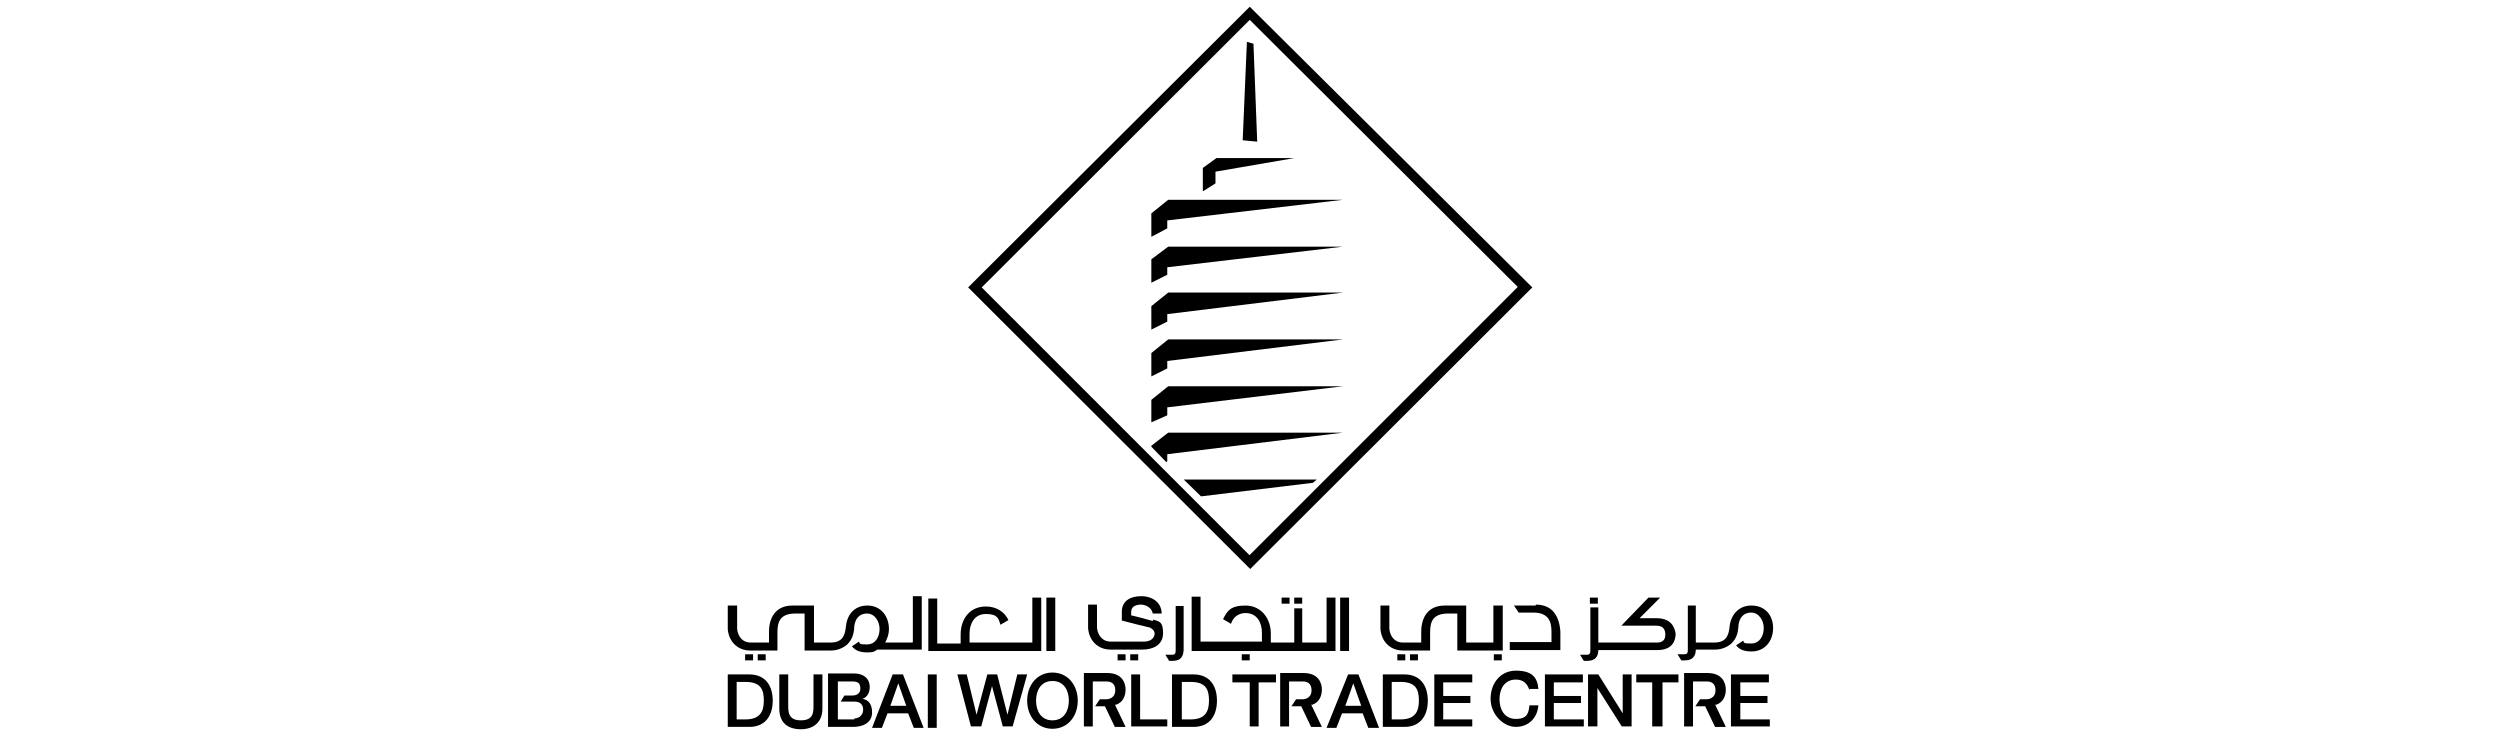 <svg width="371" height="109" viewBox="0 0 371 109" fill="none" xmlns="http://www.w3.org/2000/svg">
<path d="M185.461 1L143.672 42.65L185.531 84.44L227.39 42.65L185.461 1ZM185.461 82.423L145.688 42.65L185.461 2.947L225.234 42.581L185.461 82.354V82.423Z" fill="black"/>
<path d="M173.363 29.648L170.859 31.665V35.142L173.223 33.89V32.708L199.298 29.648H173.363Z" fill="black"/>
<path d="M186.013 6.491L185.04 6.213L184.414 20.815L186.57 21.023L186.013 6.491Z" fill="black"/>
<path d="M180.516 23.461L178.5 24.921V28.398L180.377 27.216V25.477L192.059 23.461H180.516Z" fill="black"/>
<path d="M173.363 64.205L170.859 66.152V66.291L173.084 68.586L173.223 68.447V67.404L199.298 64.205H173.363Z" fill="black"/>
<path d="M173.363 43.416L170.859 45.432V48.909L173.223 47.727V46.614L199.298 43.416H173.363Z" fill="black"/>
<path d="M173.363 36.602L170.859 38.479V41.956L173.223 40.773V39.661L199.298 36.602H173.363Z" fill="black"/>
<path d="M173.363 50.369L170.859 52.386V55.862L173.223 54.68V53.568L199.298 50.369H173.363Z" fill="black"/>
<path d="M173.363 57.322L170.859 59.339V62.676L173.223 61.633V60.451L199.298 57.322H173.363Z" fill="black"/>
<path d="M175.66 71.158L178.233 73.661L194.851 71.645L195.408 71.158H175.66Z" fill="black"/>
<path d="M142.07 100.084H143.461L144.921 106.064L146.52 100.084H147.981L149.51 106.064L150.971 100.084H152.431L150.275 107.802H148.815L147.216 101.822L145.616 107.802H144.087L142.07 100.084Z" fill="black"/>
<path d="M153.751 103.979C153.751 105.439 154.446 106.899 156.184 106.899C157.923 106.899 158.618 105.439 158.618 103.979C158.618 102.518 157.923 101.058 156.184 101.058C154.446 101.058 153.751 102.518 153.751 103.979ZM159.939 103.979C159.939 106.273 158.479 108.151 156.184 108.151C153.89 108.151 152.43 106.273 152.43 103.979C152.43 101.684 153.89 99.807 156.184 99.807C158.479 99.807 159.939 101.684 159.939 103.979Z" fill="black"/>
<path d="M167.871 100.084H169.192V106.759H173.225V107.802H167.871V100.084Z" fill="black"/>
<path d="M175.382 106.759H176.703C178.859 106.759 179.415 105.577 179.415 103.978C179.415 102.379 178.998 101.197 176.703 101.197H175.382V106.829V106.759ZM173.922 100.084H177.12C179.554 100.084 180.597 101.822 180.597 103.978C180.597 106.133 179.554 107.872 177.12 107.872H173.922V100.084Z" fill="black"/>
<path d="M182.887 100.084H189.353V101.266H186.781V107.802H185.459V101.266H182.887V100.084Z" fill="black"/>
<path d="M199.575 104.743H202.009L200.827 101.405L199.645 104.743H199.575ZM200.131 100.084H201.592L204.651 108.011H203.052L202.217 105.855H199.158L198.323 108.011H196.863L200.062 100.084H200.131Z" fill="black"/>
<path d="M206.532 106.759H207.853C210.009 106.759 210.565 105.577 210.565 103.978C210.565 102.379 210.148 101.197 207.853 101.197H206.532V106.829V106.759ZM205.211 100.084H208.409C210.843 100.084 211.886 101.822 211.886 103.978C211.886 106.133 210.843 107.872 208.409 107.872H205.211V100.084Z" fill="black"/>
<path d="M212.852 100.084H218.484V101.266H214.173V103.283H218.206V104.326H214.173V106.759H218.484V107.802H212.852V100.084Z" fill="black"/>
<path d="M226.974 102.446C226.696 101.542 226.14 100.847 224.958 100.847C223.22 100.847 222.524 102.307 222.524 103.767C222.524 105.227 223.22 106.687 224.958 106.687C226.696 106.687 226.835 105.783 226.974 104.671H228.295C228.156 106.548 226.835 107.869 224.958 107.869C223.081 107.869 221.203 105.992 221.203 103.697C221.203 101.403 222.663 99.525 224.958 99.525C227.253 99.525 228.156 100.429 228.295 102.237H226.974V102.376V102.446Z" fill="black"/>
<path d="M229.266 100.084H234.898V101.266H230.587V103.283H234.62V104.326H230.587V106.759H235.037V107.802H229.266V100.084Z" fill="black"/>
<path d="M235.664 100.084H237.194L240.81 105.855V100.084H242.131V107.802H240.67L237.055 102.1V107.802H235.664V100.084Z" fill="black"/>
<path d="M242.824 100.084H249.082V101.266H246.718V107.802H245.188V101.266H242.824V100.084Z" fill="black"/>
<path d="M256.871 100.084H262.503V101.266H258.262V103.283H262.295V104.326H258.262V106.759H262.642V107.802H256.871V100.084Z" fill="black"/>
<path d="M194.705 104.605C195.887 104.188 196.165 103.145 196.165 102.311C196.165 101.476 195.748 99.877 193.453 99.877H189.977V107.804H191.298V101.129H193.314C194.009 101.129 194.635 101.407 194.635 102.45C194.635 103.493 193.801 103.771 193.314 103.771H192.341L191.645 104.814H193.106L194.566 107.873H196.165L194.566 104.536L194.705 104.605Z" fill="black"/>
<path d="M254.65 104.605C255.832 104.188 256.11 103.145 256.11 102.311C256.11 101.476 255.693 99.877 253.399 99.877H249.922V107.804H251.243V101.129H253.259C253.955 101.129 254.581 101.407 254.581 102.45C254.581 103.493 253.746 103.771 253.259 103.771H252.286L251.591 104.814H253.051L254.511 107.873H256.11L254.511 104.536L254.65 104.605Z" fill="black"/>
<path d="M165.576 104.605C166.758 104.188 167.036 103.145 167.036 102.311C167.036 101.476 166.619 99.877 164.324 99.877H160.848V107.804H162.169V101.129H164.185C164.881 101.129 165.506 101.407 165.506 102.45C165.506 103.493 164.672 103.771 164.185 103.771H163.212L162.516 104.814H163.977L165.437 107.873H167.036L165.437 104.536L165.576 104.605Z" fill="black"/>
<path d="M109.321 106.759H110.642C112.798 106.759 113.354 105.577 113.354 103.978C113.354 102.379 112.937 101.197 110.642 101.197H109.321V106.829V106.759ZM108 100.084H111.199C113.632 100.084 114.675 101.822 114.675 103.978C114.675 106.133 113.632 107.872 111.199 107.872H108V100.084Z" fill="black"/>
<path d="M115.648 100.084H116.97V104.604C116.97 105.647 116.97 106.898 118.847 106.898C120.724 106.898 120.724 105.716 120.724 104.604V100.084H122.045V105.16C122.045 107.176 120.724 108.219 118.847 108.219C116.97 108.219 115.648 107.315 115.648 105.16V100.084Z" fill="black"/>
<path d="M132.056 104.743H134.49L133.308 101.405L132.126 104.743H132.056ZM132.543 100.084H134.003L137.063 108.011H135.603L134.768 105.855H131.709L130.874 108.011H129.414L132.474 100.084H132.543Z" fill="black"/>
<path d="M139.009 100.084H137.688V108.011H139.009V100.084Z" fill="black"/>
<path d="M126.773 106.76H124.339V101.127H126.495C127.329 101.127 127.677 101.406 127.677 102.17C127.677 102.935 127.12 103.213 126.495 103.213H125.313L124.756 104.117H126.773C127.607 104.117 128.094 104.534 128.094 105.299C128.094 106.064 127.538 106.62 126.773 106.62M128.024 103.7C128.72 103.422 129.067 102.796 129.067 101.962C129.067 100.641 128.094 99.945 126.773 99.945H122.879V107.872H126.495C128.511 107.872 129.415 106.968 129.415 105.717C129.415 104.465 128.859 103.839 127.955 103.7" fill="black"/>
<path d="M237.12 88.682H235.938V89.586H237.12V88.682Z" fill="black"/>
<path d="M227.875 89.864H224.677L225.372 90.907H227.527C229.683 90.907 230.239 92.089 230.239 93.688V95.287H224.051V96.469H231.56V93.757C231.421 91.463 230.378 89.725 227.945 89.725" fill="black"/>
<path d="M208.545 97.094H207.363V97.998H208.545V97.094Z" fill="black"/>
<path d="M210.424 97.094H209.242V97.998H210.424V97.094Z" fill="black"/>
<path d="M222.866 97.094H221.684V97.998H222.866V97.094Z" fill="black"/>
<path d="M222.938 89.863H221.617V95.356H217.584V89.863H214.385C211.952 89.863 210.909 91.602 210.909 93.757V95.356H208.197C207.015 95.356 206.32 94.522 206.181 93.34V89.863H204.859V93.34C204.998 95.217 206.32 96.538 208.197 96.538H212.23V93.827C212.23 92.227 212.647 91.045 214.942 91.045H216.263V96.538H223.008V89.863H222.938Z" fill="black"/>
<path d="M111.756 97.094H110.574V97.998H111.756V97.094Z" fill="black"/>
<path d="M113.627 97.094H112.445V97.998H113.627V97.094Z" fill="black"/>
<path d="M135.396 95.356H131.363C131.641 94.8 131.919 94.174 131.919 93.34C131.919 91.463 130.737 89.863 128.721 89.863C126.704 89.863 125.661 91.323 125.522 93.062C125.383 94.383 124.966 95.356 123.228 95.356H120.794V89.863H117.596C115.162 89.863 114.119 91.602 114.119 93.757V95.356H111.407C110.225 95.356 109.53 94.522 109.391 93.34V89.863H108V93.34C108.139 95.217 109.46 96.538 111.338 96.538H115.371V93.827C115.371 92.227 115.788 91.045 118.082 91.045H119.403V96.538H123.297C124.34 96.538 125.175 96.121 125.731 95.635C126.426 94.939 126.704 94.174 126.774 93.062V92.923C126.913 91.88 127.469 91.045 128.651 91.045C129.833 91.045 130.529 92.227 130.529 93.34C130.529 94.453 129.972 95.635 128.651 95.635C127.33 95.635 127.678 95.496 127.469 95.217L126.426 95.913C126.983 96.608 127.747 96.817 128.721 96.817C129.694 96.817 129.764 96.678 130.181 96.399H136.787V88.473H135.466V95.287L135.396 95.356Z" fill="black"/>
<path d="M245.884 91.741H243.311L246.371 88.682H244.632L240.599 92.854H245.814C246.51 92.854 247.135 93.132 247.135 94.175C247.135 95.218 246.44 95.357 245.814 95.357H237.192V90.142H236.01V96.33C236.01 96.886 236.01 97.165 235.454 97.165H234.48L235.037 98.069H235.593C236.636 98.069 237.192 97.512 237.192 96.469H245.953C248.248 96.469 248.665 95.009 248.665 94.036C248.526 93.201 248.109 91.741 245.814 91.741" fill="black"/>
<path d="M174.471 96.331C174.471 96.887 174.471 97.165 173.915 97.165H172.941L173.498 98.069H174.054C175.236 98.069 175.653 97.374 175.653 96.331V89.934H174.471V96.331Z" fill="black"/>
<path d="M193.245 88.682H192.062V89.586H193.245V88.682Z" fill="black"/>
<path d="M191.37 88.682H190.188V89.586H191.37V88.682Z" fill="black"/>
<path d="M196.587 95.357H193.25V90.281H192.068V95.357H188.591V94.036C188.591 91.742 187.131 89.864 184.836 89.864C182.542 89.864 182.124 90.698 181.499 91.881L182.681 92.576C182.959 91.672 183.724 90.977 184.836 90.977C186.574 90.977 187.27 92.437 187.27 93.897V95.218H178.161V88.543H176.84V96.609H198.186V88.682H196.865V95.357H196.726H196.587Z" fill="black"/>
<path d="M200.2 88.682H198.879V96.608H200.2V88.682Z" fill="black"/>
<path d="M171.068 92.158C170.651 92.019 168.009 91.323 167.87 91.323V90.767C167.87 89.933 168.704 89.724 169.33 89.724C169.956 89.724 170.929 90.141 171.068 91.045H172.389C172.389 89.446 171.068 88.473 169.33 88.473C167.592 88.473 166.479 89.307 166.479 90.767V92.088C167.522 92.367 169.956 92.992 170.651 93.131C170.929 93.27 171.346 93.549 171.346 94.035C171.346 94.522 170.929 95.217 169.747 95.217H164.81C163.628 95.217 162.933 94.313 162.794 93.201V89.724H161.473V93.201C161.612 95.078 162.933 96.399 164.81 96.399H169.538C171.138 96.399 172.598 95.704 172.598 93.966C172.598 92.227 172.042 92.227 171.138 91.949" fill="black"/>
<path d="M167.034 97.094H165.852V97.998H167.034V97.094Z" fill="black"/>
<path d="M168.909 97.094H167.727V97.998H168.909V97.094Z" fill="black"/>
<path d="M185.459 97.094H184.277V97.998H185.459V97.094Z" fill="black"/>
<path d="M152.989 95.357H143.881V94.036C143.881 92.576 144.576 91.115 146.314 91.115C148.053 91.115 148.192 91.811 148.47 92.715L149.652 92.019C149.096 90.837 147.914 90.003 146.314 90.003C143.881 90.003 142.559 91.88 142.559 94.175V95.496H139.083V88.821H137.762V96.608H154.519V88.682H153.198V95.357H153.059H152.989Z" fill="black"/>
<path d="M156.602 88.682H155.281V96.608H156.602V88.682Z" fill="black"/>
<path d="M259.862 89.863C257.985 89.863 256.803 91.323 256.663 93.062C256.524 94.383 256.107 95.356 254.369 95.356H251.657V89.863H250.475V96.26C250.475 96.817 250.475 97.095 249.919 97.095H248.945L249.502 97.999H250.058C251.101 97.999 251.657 97.442 251.657 96.399H254.508C255.551 96.399 256.385 95.982 256.942 95.496C257.637 94.8 257.915 94.035 257.985 92.923V92.784C258.124 91.741 258.68 90.906 259.862 90.906C261.044 90.906 261.739 92.088 261.739 93.201C261.739 94.313 261.183 95.496 259.862 95.496C258.541 95.496 258.889 95.356 258.68 95.078L257.637 95.774C258.193 96.469 258.958 96.677 259.932 96.677C261.948 96.677 263.13 95.078 263.13 93.201C263.13 91.323 261.948 89.863 259.932 89.863" fill="black"/>
</svg>
